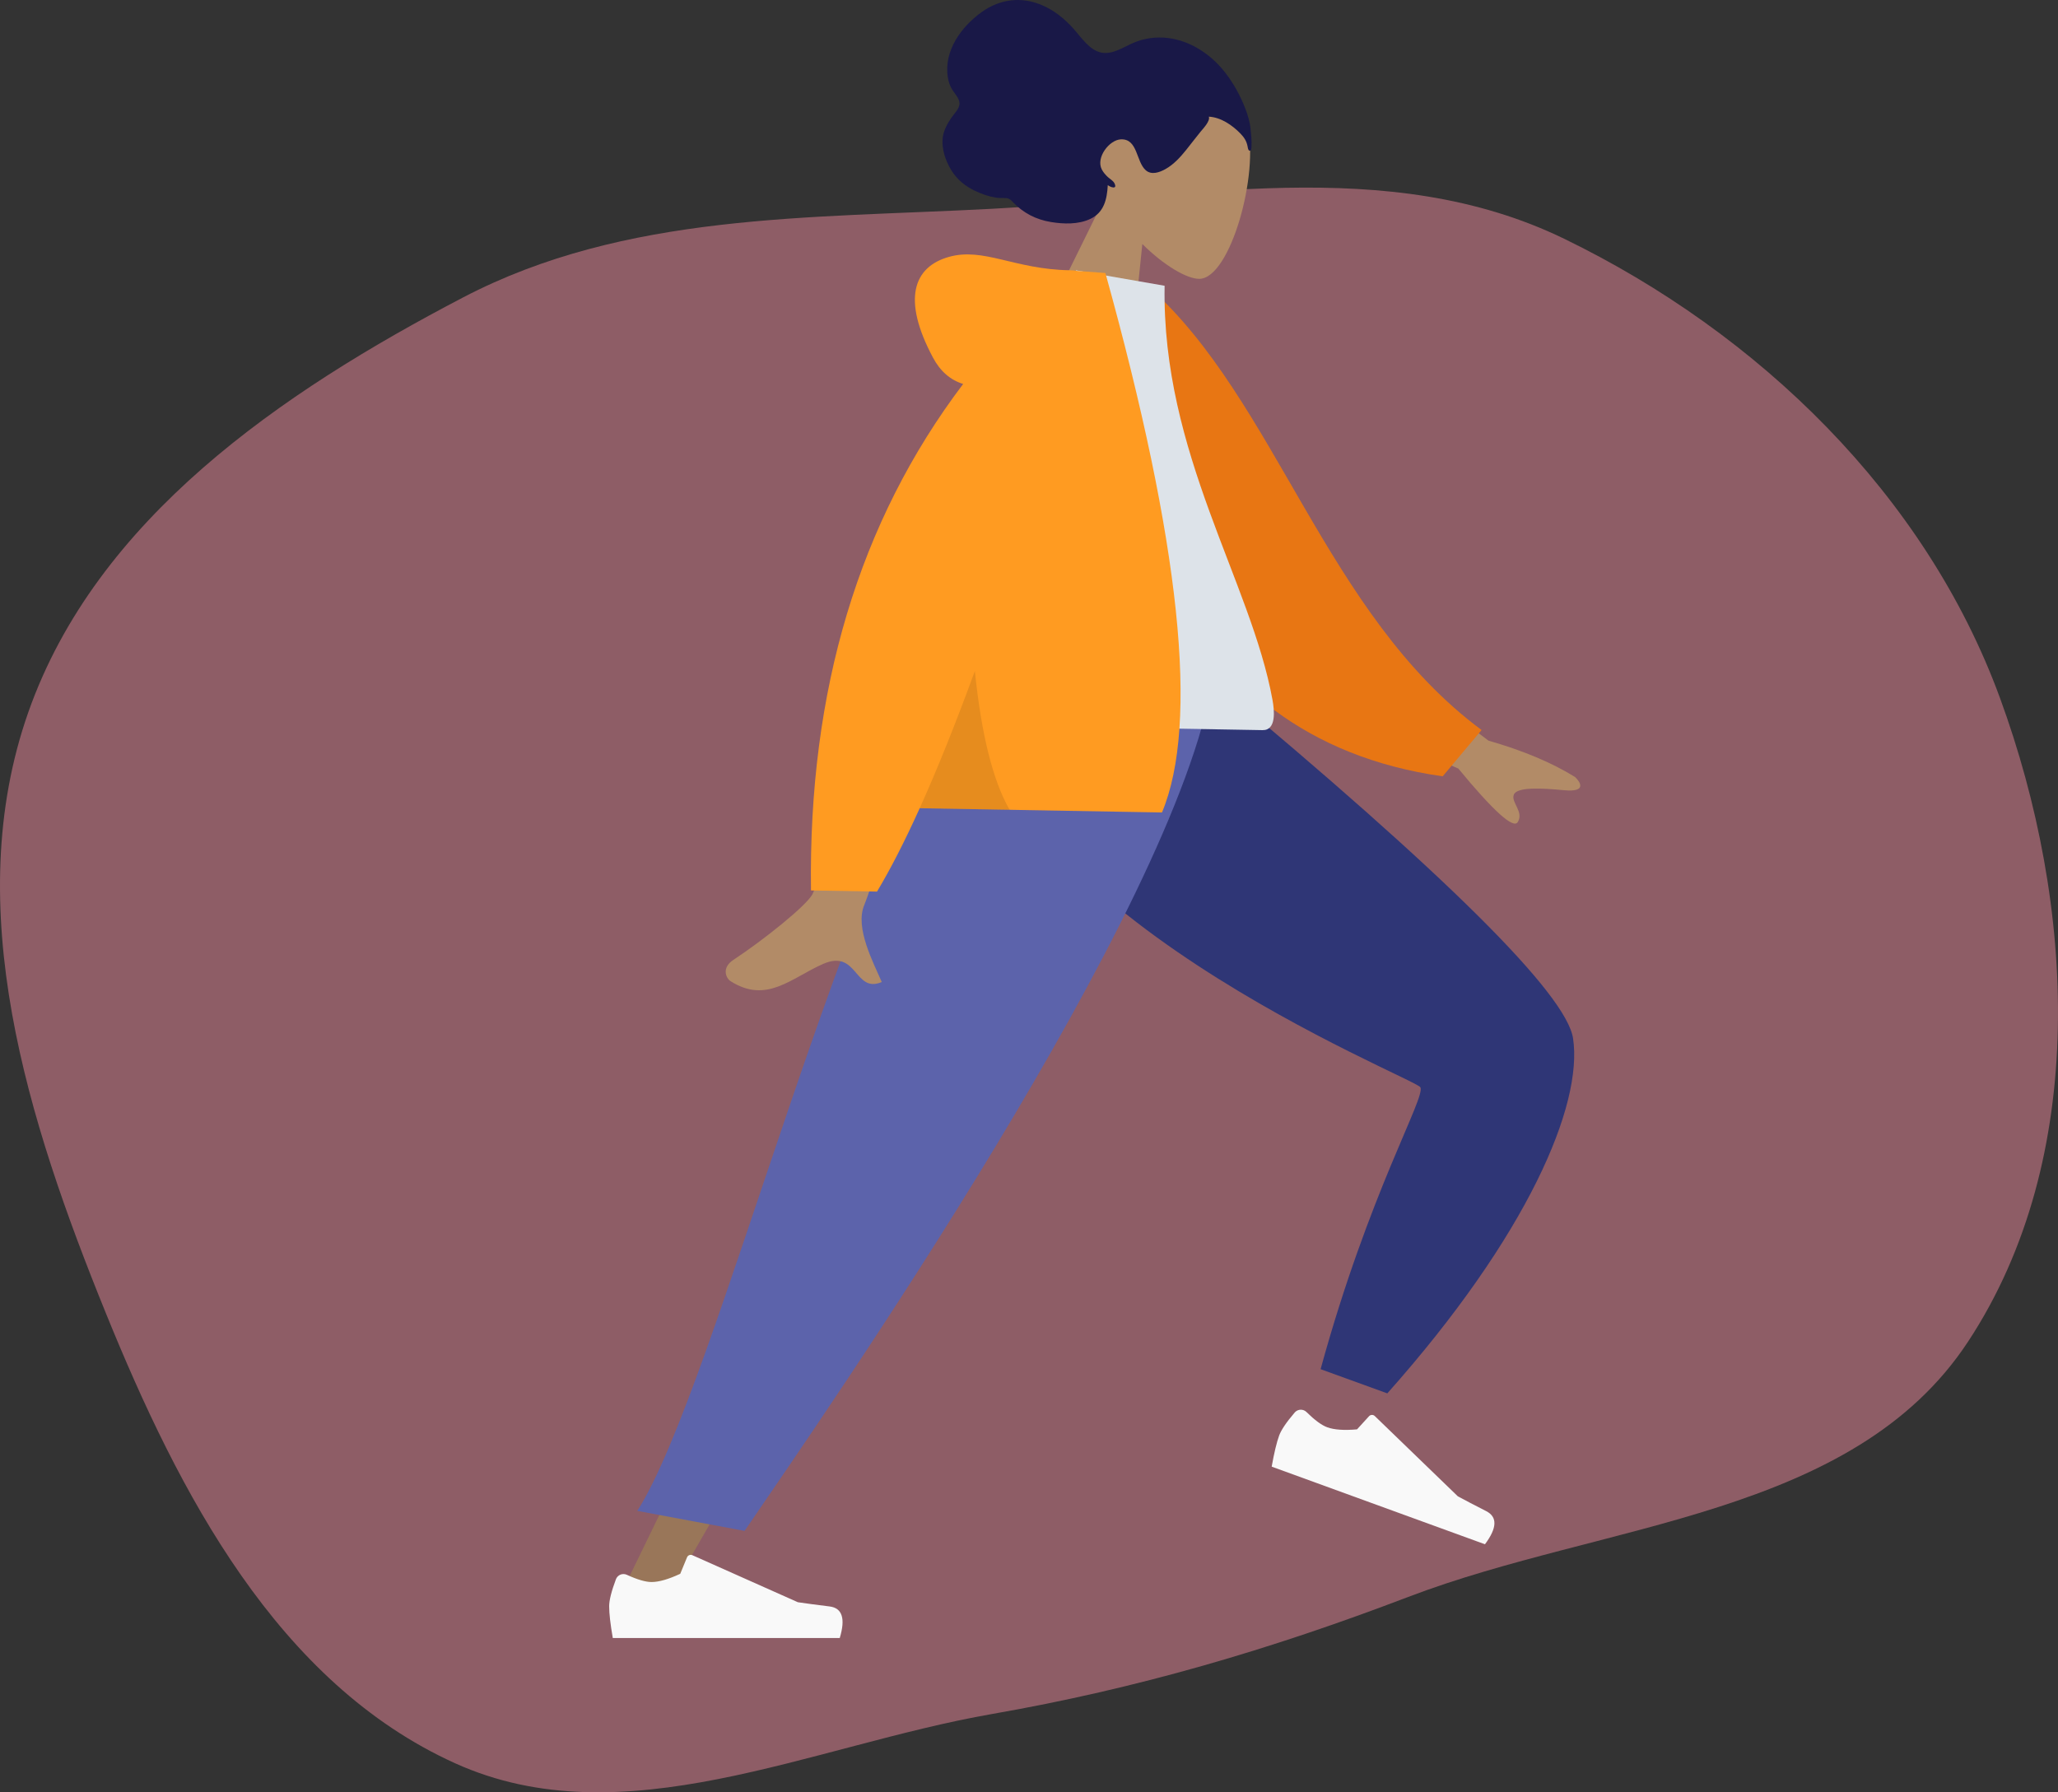 <?xml version="1.0" encoding="utf-8"?>
<!-- Generator: Adobe Illustrator 16.0.0, SVG Export Plug-In . SVG Version: 6.00 Build 0)  -->
<!DOCTYPE svg PUBLIC "-//W3C//DTD SVG 1.1//EN" "http://www.w3.org/Graphics/SVG/1.1/DTD/svg11.dtd">
<svg version="1.1" xmlns="http://www.w3.org/2000/svg" xmlns:xlink="http://www.w3.org/1999/xlink" x="0px" y="0px" width="554px"
	 height="482.503px" viewBox="0 9.497 554 482.503" enable-background="new 0 9.497 554 482.503" xml:space="preserve">
<rect x="0" y="9.497" width="554" height="482.503" fill="#333333" stroke="none"/>
<g id="Layer_2">
	<path fill="#F58C9F" fill-opacity="0.47" d="M267.089,65.702c-49.285,2.629-98.714,1.035-142.451,23.878
		c-48.996,25.59-98.672,59.535-117.01,111.634c-18.494,52.54-0.139,110.048,20.814,161.659
		c19.727,48.588,46.259,99.667,94.07,121.312c45.185,20.456,95.708-4.74,144.577-13.27c39.167-6.836,74.861-17.339,112.003-31.511
		c52.879-20.178,119.605-21.479,150.698-68.725c32.605-49.544,28.977-117.623,8.583-173.303
		c-20.019-54.66-64.92-98.173-117.33-123.611C373.663,50.769,319.691,62.896,267.089,65.702z"/>
</g>
<g id="Layer_1">
	<path display="none" fill="#B28B67" d="M263.254,192.408c1.953,26.555,127.78,104.736,128.514,106.93
		c0.326,0.975-12.729,31.792-39.165,92.454l10.999,4.257c40.549-64.244,59.781-99.789,57.699-106.635
		c-2.981-9.801-35.524-42.042-97.627-96.723L263.254,192.408z"/>
	<path fill="#2F3676" d="M355.497,378.092l17.959,6.513c37.866-42.561,52.709-77.677,50.002-95.568
		c-1.804-11.929-34.233-44.116-97.289-96.562l-64.202-0.002c2.19,61.498,118.816,107.1,120.376,109.719
		C383.902,304.813,368.552,330.479,355.497,378.092z"/>
	<path fill="#F9F9F9" d="M348.527,389.76c-2.245,2.625-3.642,4.693-4.19,6.202c-0.668,1.835-1.338,4.625-2.008,8.369
		c2.129,0.775,21.266,7.741,57.411,20.896c3.287-4.389,3.396-7.364,0.323-8.928c-3.071-1.563-5.612-2.89-7.623-3.98l-22.354-21.608
		c-0.431-0.416-1.117-0.404-1.533,0.026c-0.006,0.007-0.014,0.015-0.021,0.021l-3.229,3.537c-3.48,0.305-6.151,0.119-8.012-0.558
		c-1.512-0.55-3.377-1.921-5.596-4.111l0,0c-0.852-0.84-2.223-0.831-3.064,0.021C348.597,389.683,348.562,389.721,348.527,389.76z"
		/>
	<path fill="#997659" d="M277.723,192.408l-56.053,134.046l-55.091,113.325h12.998L321.78,192.408H277.723z"/>
	<path fill="#F9F9F9" d="M165.801,434.654c-1.212,3.234-1.818,5.654-1.818,7.261c0,1.954,0.325,4.804,0.976,8.552
		c2.266,0,22.631,0,61.096,0c1.588-5.249,0.671-8.083-2.749-8.501c-3.421-0.419-6.262-0.797-8.525-1.134l-28.397-12.659
		c-0.546-0.244-1.187,0.001-1.43,0.548c-0.004,0.01-0.008,0.02-0.012,0.028l-1.825,4.428c-3.167,1.478-5.74,2.216-7.72,2.216
		c-1.608,0-3.83-0.649-6.664-1.948l0,0c-1.088-0.498-2.374-0.021-2.873,1.066C165.839,434.558,165.819,434.605,165.801,434.654z"/>
	<path fill="#5C63AB" d="M171.554,416.237l28.881,5.395c22.331-32.703,115.785-166.799,126.033-229.224h-64.296
		C227.953,237.535,192.839,382.992,171.554,416.237z"/>
	<path fill="#B28B67" d="M297.775,61.969c-3.438-6.842-4.995-14.564-2.519-22.166c7.138-21.9,37.226-9.189,40.511,3.581
		c3.284,12.771-4.556,41.132-12.929,41.181c-3.338,0.019-9.535-3.613-15.328-9.376l-3.197,31.021l-25.226-6.289L297.775,61.969z"/>
	<path fill="#191847" d="M336.89,49.031c0.113-1.521-0.094-3.292-0.242-4.795c-0.191-1.937-0.753-3.781-1.434-5.556
		c-1.282-3.343-3.031-6.508-5.138-9.299c-3.848-5.098-9.422-8.874-15.636-9.648c-3.137-0.391-6.381,0.023-9.375,1.313
		c-2.705,1.165-5.527,3.169-8.518,2.618c-3.254-0.599-5.49-4.134-7.629-6.505c-2.41-2.673-5.137-4.864-8.384-6.26
		c-5.441-2.34-11.242-1.769-16.301,1.868c-5.383,3.871-10.201,10.314-9.091,17.498c0.207,1.335,0.605,2.517,1.333,3.596
		c0.667,0.989,1.774,2.14,1.814,3.465c0.042,1.408-1.487,2.829-2.211,3.909c-1.039,1.547-1.988,3.207-2.27,5.1
		c-0.462,3.109,0.74,6.486,2.275,8.988c1.562,2.546,3.817,4.345,6.402,5.56c1.727,0.811,3.533,1.471,5.411,1.797
		c0.933,0.162,1.804,0.111,2.741,0.131c0.912,0.02,1.337,0.368,1.953,1.02c2.857,3.027,6.304,4.782,10.313,5.438
		c3.382,0.553,7.4,0.709,10.666-0.868c3.626-1.751,4.426-5.214,4.639-9.073c0.656,0.554,2.67,1.298,1.799-0.476
		c-0.347-0.703-1.213-1.17-1.758-1.668c-0.633-0.581-1.248-1.28-1.656-2.07c-1.644-3.191,2.005-7.942,5.111-8.1
		c4.613-0.235,4.074,6.016,6.748,8.334c1.538,1.333,3.684,0.57,5.314-0.349c2.183-1.231,3.939-3.146,5.541-5.14
		c1.318-1.643,2.585-3.326,3.918-4.955c0.623-0.761,2.641-2.847,2.176-3.999c3.223,0.159,6.329,2.277,8.561,4.596
		c0.922,0.958,1.568,1.923,1.85,3.279c0.061,0.291,0.14,1.129,0.474,1.247C336.906,50.243,336.86,49.413,336.89,49.031z"/>
	<path fill="#B28B67" d="M366.572,183.031l34.106,25.848c9.326,2.68,17.101,5.946,23.322,9.801c1.461,1.373,3.209,4.131-2.941,3.551
		c-6.151-0.578-12.646-0.912-13.533,1.164c-0.886,2.076,2.797,4.641,1.03,7.431c-1.179,1.86-6.507-2.949-15.984-14.427
		l-33.965-14.715L366.572,183.031z M233.912,181.587l22.631,0.484c-14.758,44.646-22.718,68.335-23.88,71.062
		c-2.614,6.137,2.525,15.641,4.705,20.739c-7.444,3.16-6.444-9.007-15.837-4.856c-8.574,3.789-15.167,10.812-24.889,4.606
		c-1.195-0.763-2.47-3.579,0.767-5.706c8.063-5.298,19.713-14.613,21.32-17.719C220.918,245.963,225.979,223.093,233.912,181.587z"
		/>
	<path fill="#E87613" d="M299.88,88.207l9.395-1.435c34.227,30.476,47.497,88.108,89.559,119.25l-10.472,12.465
		C314.63,208.094,297.538,137.781,299.88,88.207z"/>
	<path fill="#DDE3E9" d="M257.011,204.607c37.552,0.656,65.174,1.139,82.867,1.447c3.785,0.066,3.168-5.387,2.668-8.142
		c-5.765-31.796-29.828-66.382-29.041-111.486l-23.838-4.147C269.344,113.575,261.827,152.412,257.011,204.607z"/>
	<path fill="#FF9B21" d="M259.278,112.86c-3.454-1.053-6.163-3.417-8.126-7.092c-8.463-15.838-5.157-24.42,4.229-27.096
		c9.386-2.676,17.61,3.317,32.486,3.577c0.81,0.014,1.55,0.077,2.22,0.19l7.477,0.556c20.205,72.776,25.281,121.185,15.232,145.226
		l-65.222-1.138c-4.021,8.899-7.851,16.378-11.489,22.438l-17.772-0.311C217.58,195.368,231.235,149.918,259.278,112.86z"/>
	<path fill-opacity="0.1" d="M262.426,190.146c1.752,17.113,4.871,29.566,9.353,37.358l-24.204-0.422
		C252.264,216.702,257.215,204.391,262.426,190.146z"/>
</g>
</svg>
